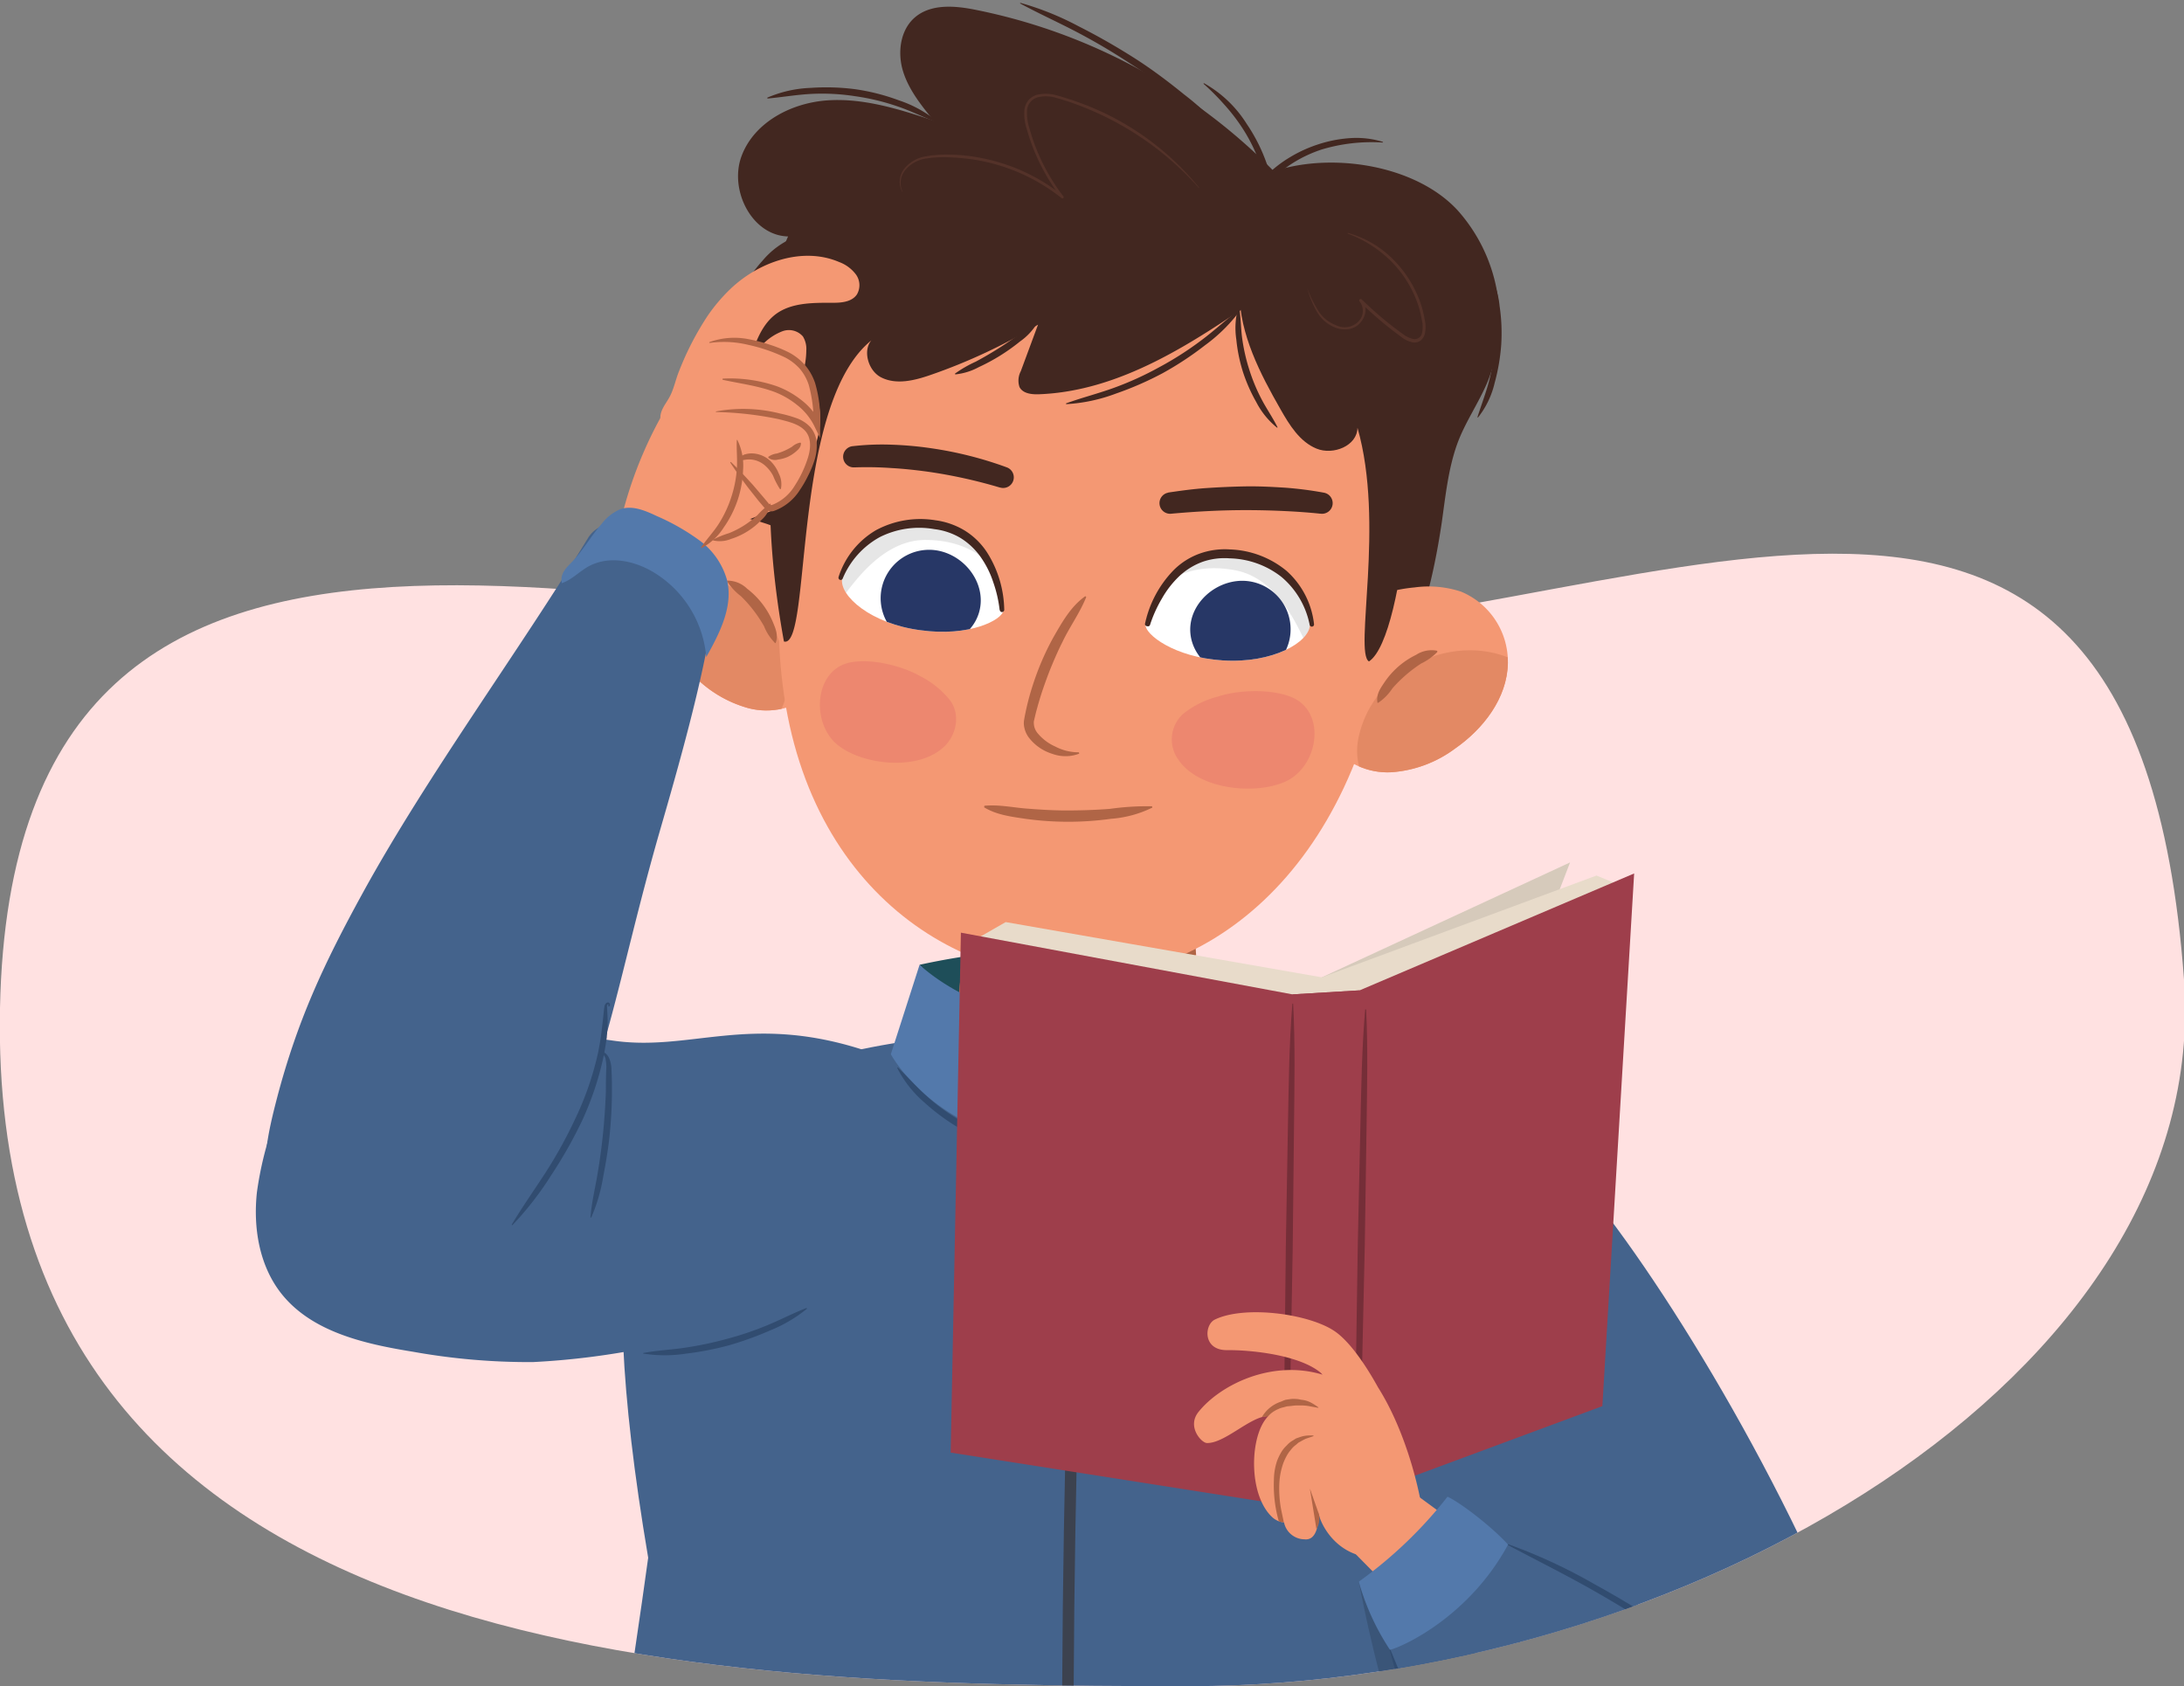 <svg xmlns="http://www.w3.org/2000/svg" xmlns:xlink="http://www.w3.org/1999/xlink" width="380" height="293.43" viewBox="0 0 380 293.43"><rect x="0" y="0" width="380" height="293.43" fill="#808080" stroke="none"/><defs><clipPath id="a"><path d="M380,170.44C371.36,51.66,285.25-37.3,199.31-37.3S2.2,65.45,0,175.39c-2.3,114.81,120.94,118,206.88,118S385,239.44,380,170.44Z" fill="none"/></clipPath><clipPath id="b"><path d="M146.27,103.9c-1-6.76-7.42-11.08-13.66-13a18.29,18.29,0,0,0-8.06-.87,13.25,13.25,0,0,0-10.44,10.62c-1.09,6,2,12.08,6.08,16.36a21,21,0,0,0,10.07,6.22,12.5,12.5,0,0,0,11.2-2.6" fill="#f49873"/></clipPath><clipPath id="c"><path d="M273.57,204.2c-11.88-14.7-55.89-24.78-85.69-24.78s-41.24,3.14-63.1,10.36c-14.24,4.7-22,22.1-12,81.26-5.3,39-17.58,104.19-4.71,119.08S256.6,404.59,266,392.73s1.56-77.27-2.17-113.24C282.61,250.65,280.4,212.65,273.57,204.2Z" fill="#44638c"/></clipPath><clipPath id="d"><path d="M206.24,144.5l3.08,35.58c0,10.87-38.93,18.24-42.88.42l1.78-28.15Z" fill="#f49873"/></clipPath><clipPath id="e"><path d="M199.31,108.7c.18-2.84,4.81-12.53,13.6-12.46,9.67.07,15.15,5.82,15,12.48-.06,3-6.43,6.75-15.16,6.19C204.22,114.36,199.21,110.35,199.31,108.7Z" fill="#fff"/></clipPath><clipPath id="f"><path d="M174.58,106.25c.38-2.82-2.26-13.23-10.89-14.89-9.5-1.83-16,2.74-17.16,9.3-.53,3,5,7.88,13.65,9C168.65,110.84,174.35,107.88,174.58,106.25Z" fill="#fff"/></clipPath><clipPath id="g"><path d="M230.19,112.21c2.31-6.43,9.45-9.4,15.93-10a18.08,18.08,0,0,1,8.08.73,13.22,13.22,0,0,1,8.16,12.45c-.12,6.12-4.31,11.46-9.18,14.85a21,21,0,0,1-11.09,4.13,12.47,12.47,0,0,1-10.47-4.75" fill="#f49873"/></clipPath></defs><g clip-path="url(#a)"><path d="M380,170.44c-8.64-118.78-94.54-59.11-180.48-59.11S2.2,65.45,0,175.39c-2.3,114.81,120.94,118,206.88,118S385,239.44,380,170.44Z" fill="#ffe1e1"/><path d="M160,167.87A124.11,124.11,0,0,1,187.31,165a140,140,0,0,1,28.34,2.84s-9.05,11.55-27.77,11.55S160,167.87,160,167.87Z" fill="#1e4e59"/><path d="M266,197.55c15,5.41,91.16,128.84,59.18,157.69C295.83,381.7,251,252.66,251,252.66S250.94,192.14,266,197.55Z" fill="#44638c"/><path d="M134.45,107a90.16,90.16,0,0,1,2.67-65.86c-6.29-.15-10.31-8.08-8.09-14s8.73-9.27,15-9.68S156.49,19,162.47,21c-2.15-2.63-4.35-5.36-5.35-8.61s-.49-7.21,2.11-9.4c2.81-2.37,7-2,10.58-1.27A100.28,100.28,0,0,1,221.64,29.8c10.18-3.37,24.75-1.08,32,6.82a28.69,28.69,0,0,1,5.11,30c-1.57,3.67-3.92,7-5.25,10.75-1.53,4.33-2,9-2.64,13.52-3.1,20.9-8.86,29.26-13.08,31.11" fill="#422720"/><path d="M146.27,103.9c-1-6.76-7.42-11.08-13.66-13a18.29,18.29,0,0,0-8.06-.87,13.25,13.25,0,0,0-10.44,10.62c-1.09,6,2,12.08,6.08,16.36a21,21,0,0,0,10.07,6.22,12.5,12.5,0,0,0,11.2-2.6" fill="#f49873"/><g clip-path="url(#b)"><path d="M114.29,99.72c10.65-2,22.26,6.51,22.74,18.27a11,11,0,0,1-1.13,5.49,8.32,8.32,0,0,1-6.33,6.66c-4.25.79-8-2.27-8.85-6.56-.8-4-3.62-7-8-8.3C105.23,113,107.21,101.06,114.29,99.72Z" fill="#e38964"/></g><path d="M134.81,111.84a8.67,8.67,0,0,1-1.88-2.9,24.31,24.31,0,0,0-1.83-2.75,23.07,23.07,0,0,0-2.19-2.46,10.39,10.39,0,0,1-2.36-2.51.13.13,0,0,1,0-.19.07.07,0,0,1,.06,0,4.88,4.88,0,0,1,3.38,1.4,14.17,14.17,0,0,1,4.46,5.75c.46,1.12,1,2.27.54,3.62a.13.13,0,0,1-.18.09Z" fill="#b06546"/><path d="M273.57,204.2c-11.88-14.7-55.89-24.78-85.69-24.78s-41.24,3.14-63.1,10.36c-14.24,4.7-22,22.1-12,81.26-5.3,39-17.58,104.19-4.71,119.08S256.6,404.59,266,392.73s1.56-77.27-2.17-113.24C282.61,250.65,280.4,212.65,273.57,204.2Z" fill="#44638c"/><g clip-path="url(#c)"><path d="M160.6,180.26s7.26,19.26,26.71,19.26,27.6-21.37,27.6-21.37Z" fill="#f49873"/><path d="M271.63,355.05s-24-21.5-35.21-79.84c5.93-3,11,1.45,11,1.45S284.62,319,284,320.33,271.63,355.05,271.63,355.05Z" fill="#3a5578"/></g><path d="M206.24,144.5l3.08,35.58c0,10.87-38.93,18.24-42.88.42l1.78-28.15Z" fill="#f49873"/><g clip-path="url(#d)"><path d="M211.08,141.41a7,7,0,0,0-4.81-.5,4.8,4.8,0,0,0-3.18.41c-6,3-12.05,5.79-18.23,8.38a5.36,5.36,0,0,0-2.94-.69l-1.85.09c-1.16-1-38.54,11.14-32.47,10.68,15,21.21,49.45,27.73,65-.26C215.49,154.22,215.06,141.73,211.08,141.41Z" fill="#b06546"/></g><path d="M241.73,108.46c-5.43,44-33.24,64-58.57,61.53s-50.8-25.12-47.35-70.07C139,59,150.08,26.1,194.43,30.51,235.85,34.63,247,65.63,241.73,108.46Z" fill="#f49873"/><path d="M189,103.88c-1.15,2.85-2.88,5.16-4.14,7.82-.66,1.3-1.25,2.64-1.82,4s-1.06,2.72-1.54,4.1-.88,2.79-1.26,4.2L180,125l-.12.52a2.33,2.33,0,0,0,0,.38,2.82,2.82,0,0,0,.58,1.58,8.4,8.4,0,0,0,3.16,2.42,8.69,8.69,0,0,0,4.1,1l.06.23a6.61,6.61,0,0,1-4.64.05,8.19,8.19,0,0,1-4-2.68,4.4,4.4,0,0,1-1-2.53,3.49,3.49,0,0,1,.05-.72l.1-.58.23-1.11a44.26,44.26,0,0,1,1.19-4.38,46.74,46.74,0,0,1,3.59-8.32c1.5-2.6,3-5.33,5.54-7.13Z" fill="#b06546"/><path d="M203.21,85.71c2.23-.33,4.48-.64,6.73-.79s4.52-.25,6.78-.29,4.53.08,6.79.22a62.81,62.81,0,0,1,6.81.87,1.85,1.85,0,0,1-.54,3.66h-.08c-2.06-.22-4.28-.37-6.44-.47s-4.35-.15-6.53-.15c-4.35,0-8.71.24-13,.63h0a1.85,1.85,0,0,1-.44-3.67Z" fill="#422720"/><path d="M199.31,108.7c.18-2.84,4.81-12.53,13.6-12.46,9.67.07,15.15,5.82,15,12.48-.06,3-6.43,6.75-15.16,6.19C204.22,114.36,199.21,110.35,199.31,108.7Z" fill="#fff"/><g clip-path="url(#e)"><path d="M224.51,108.63a8.42,8.42,0,0,1-7.52,9.24c-4.63.47-9.38-2.94-9.86-7.57s3.52-8.73,8.15-9.2A8.42,8.42,0,0,1,224.51,108.63Z" fill="#273766"/><path d="M229.82,106.63a34.12,34.12,0,0,0-2.77-3.46l-.12-.17a22.53,22.53,0,0,0-6.86-5.88,21.84,21.84,0,0,0-15.77-1c-.81.31-.35,1.46.43,1.38h0l-.14.11c-.66.55-5.84,6-5.09,5.72,2.18-.8,6.38-5.9,15.57-4.07s12.31,14.65,13.2,14.37c.56-.19,2.73-.89,3-1.48a1.92,1.92,0,0,0,.52-1.39C231.73,109.2,230.69,107.88,229.82,106.63Z" opacity="0.1"/></g><path d="M199.22,108.54a19.1,19.1,0,0,1,4.88-9.23,12.29,12.29,0,0,1,4.51-2.94A13,13,0,0,1,214,95.6a16.32,16.32,0,0,1,9.85,3.73,14.59,14.59,0,0,1,4.78,9.26.38.38,0,0,1-.76.12,14.58,14.58,0,0,0-4.91-8.33,15.19,15.19,0,0,0-9-3.23,11.66,11.66,0,0,0-4.74.61,11.84,11.84,0,0,0-4.07,2.53,16.68,16.68,0,0,0-3,3.88,22.41,22.41,0,0,0-2.05,4.55v0a.37.37,0,0,1-.48.24A.38.38,0,0,1,199.22,108.54Z" fill="#422720"/><path d="M174,84.84a86.74,86.74,0,0,0-12.53-2.76c-2.11-.29-4.24-.52-6.37-.64a60.78,60.78,0,0,0-6.3-.12h-.1a1.85,1.85,0,0,1-.3-3.69,44.64,44.64,0,0,1,6.89-.25,61.26,61.26,0,0,1,6.77.62,65.27,65.27,0,0,1,13.12,3.32,1.85,1.85,0,0,1-1.13,3.52Z" fill="#422720"/><path d="M174.58,106.25c.38-2.82-2.26-13.23-10.89-14.89-9.5-1.83-16,2.74-17.16,9.3-.53,3,5,7.88,13.65,9C168.65,110.84,174.35,107.88,174.58,106.25Z" fill="#fff"/><g clip-path="url(#f)"><path d="M153.6,101.61a8.43,8.43,0,0,0,5.57,10.53c4.45,1.37,9.78-1,11.15-5.49s-1.73-9.24-6.18-10.61A8.43,8.43,0,0,0,153.6,101.61Z" fill="#273766"/><path d="M145.07,98.24a32,32,0,0,1,3.39-2.85l.15-.14a22.57,22.57,0,0,1,7.89-4.43,16.82,16.82,0,0,1,9.33-.19,16.65,16.65,0,0,1,6.32,2.31c.74.46.06,1.5-.68,1.27h0l.12.14c.53.67,4.55,7,3.87,6.6-2-1.21-5.1-7-14.47-7s-15,11.95-15.76,11.5c-.52-.3-2.5-1.41-2.63-2a1.91,1.91,0,0,1-.24-1.46C142.7,100.38,144,99.29,145.07,98.24Z" opacity="0.1"/></g><path d="M173.93,106.14a22,22,0,0,0-1.12-4.86,16.52,16.52,0,0,0-2.21-4.4,12,12,0,0,0-3.49-3.28,11.6,11.6,0,0,0-4.53-1.53,15.24,15.24,0,0,0-9.51,1.39,14.61,14.61,0,0,0-6.45,7.21.38.38,0,0,1-.5.21.41.41,0,0,1-.22-.47,14.57,14.57,0,0,1,6.5-8.15,16.29,16.29,0,0,1,10.39-1.73,13.11,13.11,0,0,1,5.09,1.8,12.48,12.48,0,0,1,3.85,3.77,19.2,19.2,0,0,1,3,10,.4.4,0,0,1-.38.4.38.38,0,0,1-.39-.34Z" fill="#422720"/><path d="M224.45,121.19c-3.92-1.47-9.55-1-12.5,0a16.19,16.19,0,0,0-6.14,3.06,6,6,0,0,0-.78,7.93c3.56,5.31,13.74,6.23,18.92,3.67C229.55,133,230.83,123.57,224.45,121.19Z" fill="#ed876f"/><path d="M230.19,112.21c2.31-6.43,9.45-9.4,15.93-10a18.08,18.08,0,0,1,8.08.73,13.22,13.22,0,0,1,8.16,12.45c-.12,6.12-4.31,11.46-9.18,14.85a21,21,0,0,1-11.09,4.13,12.47,12.47,0,0,1-10.47-4.75" fill="#f49873"/><g clip-path="url(#g)"><path d="M262.37,114.39c-10.05-4-23.11,2-25.88,13.45a11.09,11.09,0,0,0,0,5.61,8.32,8.32,0,0,0,4.9,7.77c4,1.61,8.3-.66,10-4.7,1.57-3.78,4.91-6.14,9.43-6.57C268.65,129.2,269.05,117.09,262.37,114.39Z" fill="#e38964"/></g><path d="M239.65,122.14c-.2-1.41.58-2.43,1.25-3.44a14,14,0,0,1,5.49-4.76,4.94,4.94,0,0,1,3.6-.72.13.13,0,0,1,.09.17.09.09,0,0,1,0,.06,10.05,10.05,0,0,1-2.81,2,24.26,24.26,0,0,0-5,4.32,8.86,8.86,0,0,1-2.42,2.48.16.16,0,0,1-.2,0S239.66,122.16,239.65,122.14Z" fill="#b06546"/><path d="M148.14,115.22c4-.68,9.27.87,11.87,2.38a15.69,15.69,0,0,1,5.24,4.19c1.85,2.39,1.23,5.86-.78,7.93-4.41,4.52-14.25,3.46-18.67-.06C141,125.86,141.63,116.33,148.14,115.22Z" fill="#ed876f"/><path d="M136.4,111.62c5,1.36,1-42.91,16.14-53.08-2.71,1.23-1.88,5.77.77,7.12s5.85.54,8.66-.44a98.61,98.61,0,0,0,18.64-8.73l-3,8.1a3.52,3.52,0,0,0-.23,2.74c.57,1.15,2.12,1.32,3.4,1.27,14.21-.54,26.77-8.92,38.48-17,0,0,12-10.22,7.59-14.45-8.57-8.17-38.55-12.84-54.84-10.31C147.34,30.68,126.74,58.39,136.4,111.62Z" fill="#422720"/><path d="M215.64,51c.11,7.24,3.6,14,7.18,20.25,1.55,2.73,3.34,5.62,6.25,6.81s7.08-.49,7.12-3.63c4.8,16.64-.64,39.1,2,40.66,6.59-4.36,9.37-46,6.15-54.09C243,57.41,233.5,41.28,228.19,38.81,221.41,35.66,218.43,47,215.64,51Z" fill="#422720"/><path d="M130.79,74c-.2-8.12-2.15-12.53-1.21-19.09S132.75,43,140.32,40.92Z" fill="#422720"/><polygon points="247.02 260.54 258.19 268.72 244.83 279.49 235.92 270.46 247.02 260.54" fill="#f49873"/><path d="M241.85,287.07c10.21,27.15,29,72.56,48.23,79.47,17.65,6.36,29.83-3.91,36.12-11.62,17.59-21.55-11.78-68.92-63.66-85.57C256.18,272.61,250.11,277.16,241.85,287.07Z" fill="#44638c"/><path d="M160,167.87,155,183.43s8.48,16.09,32.27,16.09a78.55,78.55,0,0,1-4.45-22.87C169.29,176.84,160,167.87,160,167.87Z" fill="#5379ab"/><path d="M215.65,167.87s-12.21,8-24.37,8.47c-.17,16.4-4,23.18-4,23.18,23.79,0,32.27-17.14,32.27-17.14Z" fill="#5379ab"/><path d="M192.75,176.34s-1,17.17-4.87,24.72" fill="none" stroke="#3c424f" stroke-miterlimit="10" stroke-width="2"/><path d="M181.39,176.65s1.51,19.09,5.26,24.41" fill="none" stroke="#3c424f" stroke-miterlimit="10" stroke-width="2"/><path d="M186.27,199.75h1.8a1.79,1.79,0,0,1,1.78,1.59L190,203a1.79,1.79,0,0,1-1.78,2H186a1.8,1.8,0,0,1-1.77-2.1l.28-1.61A1.78,1.78,0,0,1,186.27,199.75Z" fill="#3c424f"/><path d="M185.7,202.93s-2.49,14.8-1.5,16.52,5.38,1.43,6.12.28c1.55-2.43-1.64-17.08-1.64-17.08Z" fill="#3c424f"/><path d="M194,200.2c2.47-.68,4.91-1.08,7.29-1.87a38.47,38.47,0,0,0,6.83-3,35,35,0,0,0,6.12-4.27c1.89-1.64,3.53-3.49,5.37-5.27l.12.09a19.76,19.76,0,0,1-4.79,6,36.4,36.4,0,0,1-6.23,4.52,33.51,33.51,0,0,1-7.1,3,19.63,19.63,0,0,1-7.6,1Z" fill="#314c70"/><path d="M181.54,200.35a19.33,19.33,0,0,1-7.54-1,33.29,33.29,0,0,1-7-3,36.54,36.54,0,0,1-6.17-4.53,19.6,19.6,0,0,1-4.72-6l.12-.09c1.82,1.77,3.44,3.62,5.31,5.26a34.91,34.91,0,0,0,6.05,4.26,37.2,37.2,0,0,0,6.76,3c2.36.78,4.78,1.19,7.23,1.87Z" fill="#314c70"/><path d="M187.8,211.66s-4.47,82.29-.12,190.2l-.08,7.8" fill="none" stroke="#3c424f" stroke-miterlimit="10" stroke-width="2"/><polygon points="229.99 170.05 273.18 150.06 256.57 193.26 230.81 202.39 229.99 170.05" fill="#d6cabb"/><polygon points="229.99 170.05 277.78 152.34 282.77 154.41 237.62 175.64 223.73 178.42 168.41 164.21 174.98 160.44 229.99 170.05" fill="#e8dbca"/><polygon points="167.19 162.28 224.89 173.02 236.56 172.32 284.33 151.98 278.8 244.66 234.8 260.98 223.52 261.87 165.41 252.75 167.19 162.28" fill="#9e3e4b"/><polygon points="224.89 173.02 236.56 172.32 234.8 260.98 223.52 261.87 224.89 173.02" fill="#9e3e4b"/><path d="M237.7,175.64c.33,6.87.16,13.73.07,20.59l-.31,20.59L237,237.41c-.15,6.86-.27,13.72-.83,20.57H236c-.3-6.87-.17-13.73-.07-20.59l.31-20.59.45-20.58c.16-6.87.25-13.73.84-20.58Z" fill="#752e38"/><path d="M225,174.63c.37,7.1.22,14.2.15,21.3l-.23,21.29-.38,21.29c-.13,7.1-.23,14.2-.76,21.29h-.15c-.32-7.1-.22-14.2-.14-21.3l.23-21.29.37-21.3c.14-7.09.2-14.19.77-21.28Z" fill="#752e38"/><path d="M239.76,241.38c-1.93-3.5-4.76-7.82-7.46-9.7-4.43-3.09-15.7-4.61-20.92-2.08-1.85.88-2.15,5.36,2.12,5.32s12.54.84,16.26,3.91c.13.11.23.24.36.36-8.87-2.69-17.86,1.79-21.62,6.52-2,2.55.54,5.33,1.47,5.37,3.11.12,7.67-4.71,10.69-4.68a6.82,6.82,0,0,0-.82,1.08c-2.44,4-2.35,13,1.57,16.55a3.44,3.44,0,0,0,2,.86,3.68,3.68,0,0,0,3.58,2.95c2.1.23,2.48-2.66,2.43-4.71,0,1.21,2.61,7.69,9.7,7.9,3,.1,6.54-3.58,8.54-5.9C248,264.77,246,251.25,239.76,241.38Z" fill="#f49873"/><path d="M219.58,246.54a6,6,0,0,1,3.25-2.64c.28-.11.56-.25.86-.34l.93-.14a6,6,0,0,1,.94,0c.31,0,.61.1.9.14A4.49,4.49,0,0,1,228,244a9.55,9.55,0,0,1,1,.6c.24.16.38.27.38.27l0,0a.09.09,0,0,1,0,.09l0,0-1.44-.26a6.67,6.67,0,0,0-1.48-.15l-.83,0a4.8,4.8,0,0,0-.85.07l-.85.08-.79.21a3.06,3.06,0,0,0-.72.26,4,4,0,0,0-.62.31,4.45,4.45,0,0,0-.84.62c-.18.18-.28.3-.28.3A6.11,6.11,0,0,1,219.58,246.54Z" fill="#b06546"/><path d="M223.38,264.89a3,3,0,0,1-.88-.2,22.89,22.89,0,0,1-.85-7.18,10.69,10.69,0,0,1,.53-3.26,9.39,9.39,0,0,1,.71-1.5,5.09,5.09,0,0,1,1-1.25,4,4,0,0,1,1.1-.89c.19-.12.37-.24.55-.34l.56-.19a4.85,4.85,0,0,1,1.76-.31,5.75,5.75,0,0,1,.67,0l0,.12-.6.2-.69.23a8.34,8.34,0,0,0-.83.43l-.48.26-.44.38a4.21,4.21,0,0,0-.9.89,6,6,0,0,0-.78,1.15,9.53,9.53,0,0,0-.59,1.34,12.43,12.43,0,0,0-.6,2.92,18.41,18.41,0,0,0,0,2.66,18,18,0,0,0,.35,2.6Z" fill="#b06546"/><path d="M227.91,259l1.59,4.5a3.59,3.59,0,0,1-.45,2.56S227.91,259,227.91,259Z" fill="#b06546"/><path d="M251.86,260.42a75.42,75.42,0,0,1-15.44,14.79,42,42,0,0,0,5.43,11.86c2.4-.61,13.81-5.87,20.54-18.31C259.76,265.84,254.34,261.59,251.86,260.42Z" fill="#5379ab"/><path d="M262.42,268.69a94.31,94.31,0,0,1,15.09,7,166.48,166.48,0,0,1,14.18,8.73A120.76,120.76,0,0,1,304.61,295,55.15,55.15,0,0,1,315,308l-.13.08a105.35,105.35,0,0,0-10.93-12.35A120.54,120.54,0,0,0,291,285.41c-4.51-3.18-9.2-6.08-14-8.8s-9.75-5.17-14.64-7.78Z" fill="#314c70"/><path d="M241.92,287.05c2.17,5.08,4,10.26,6.05,15.38s4.14,10.21,6.42,15.21,4.59,10,7.2,14.84,5.43,9.54,8.35,14.23l-.12.09A80.47,80.47,0,0,1,260.67,333c-2.68-4.85-5.07-9.84-7.37-14.85S249,308,247,302.82a128.05,128.05,0,0,1-5.21-15.72Z" fill="#314c70"/><path d="M208.59,32.69A53,53,0,0,0,186.83,18c-1-.37-2.11-.7-3.16-1a6.17,6.17,0,0,0-3.16-.06,2.55,2.55,0,0,0-1.81,2.24,8.4,8.4,0,0,0,.43,3.19A34.38,34.38,0,0,0,185,34.14a.24.24,0,0,1,0,.33.24.24,0,0,1-.29,0,32.57,32.57,0,0,0-15.22-6.69,39.08,39.08,0,0,0-4.19-.4,20,20,0,0,0-4.17.21,5.72,5.72,0,0,0-3.55,1.92,3.55,3.55,0,0,0-.53,3.87,0,0,0,0,1-.06,0,3.66,3.66,0,0,1,.38-4.06,5.94,5.94,0,0,1,3.69-2.11,20.32,20.32,0,0,1,4.26-.3,30.08,30.08,0,0,1,4.24.37,33.55,33.55,0,0,1,8.16,2.39A33.07,33.07,0,0,1,185,34.1l-.33.33a34.91,34.91,0,0,1-6-11.91,8.58,8.58,0,0,1-.44-3.36,3.38,3.38,0,0,1,.65-1.65,3.11,3.11,0,0,1,1.48-1,6.67,6.67,0,0,1,3.41.06c.55.13,1.08.3,1.61.47s1.07.33,1.59.52a47.84,47.84,0,0,1,21.66,15.08,0,0,0,0,1,0,.05A0,0,0,0,1,208.59,32.69Z" fill="#543229"/><path d="M234.56,40.54a17.81,17.81,0,0,1,8,4.76,20.12,20.12,0,0,1,4.81,8.06,20.33,20.33,0,0,1,.53,2.31,5.42,5.42,0,0,1,0,2.44,2.14,2.14,0,0,1-.7,1.12,1.78,1.78,0,0,1-1.29.36,4.75,4.75,0,0,1-2.22-1.06,61.9,61.9,0,0,1-7.15-6.08l.36-.35a2.66,2.66,0,0,1,.67,2.18,3.66,3.66,0,0,1-1,2,3.32,3.32,0,0,1-2,1,4.52,4.52,0,0,1-2.22-.27,6.39,6.39,0,0,1-3.26-2.84,17.37,17.37,0,0,1-1.63-4s0,0,0,0,0,0,0,0a21.43,21.43,0,0,0,1.86,3.82,6.2,6.2,0,0,0,3.13,2.59A3.38,3.38,0,0,0,236.3,56a2.65,2.65,0,0,0,.27-3.54.25.25,0,0,1,0-.36.26.26,0,0,1,.36,0,61.77,61.77,0,0,0,7.13,6A4.53,4.53,0,0,0,246,59,1.31,1.31,0,0,0,247.41,58a4.81,4.81,0,0,0,0-2.2,19.26,19.26,0,0,0-.51-2.25,19.62,19.62,0,0,0-4.65-7.88,20.81,20.81,0,0,0-7.71-5l0,0A.05.05,0,0,1,234.56,40.54Z" fill="#543229"/><path d="M163.13,21.35c-2.42-.92-4.65-2.07-7.06-2.87a39.51,39.51,0,0,0-7.35-1.75,37.35,37.35,0,0,0-7.55-.39c-2.53.13-5,.56-7.58.8a.08.08,0,0,1-.08-.07.12.12,0,0,1,0-.08,21,21,0,0,1,7.56-1.7,38.93,38.93,0,0,1,7.78.24,36.55,36.55,0,0,1,7.55,1.93,20.66,20.66,0,0,1,6.77,3.76.08.08,0,0,1-.08.13Z" fill="#422720"/><path d="M258.81,46.91a15.17,15.17,0,0,1,2.11,6.34A32,32,0,0,1,261.2,60a34.47,34.47,0,0,1-1.14,6.62,15.24,15.24,0,0,1-2.88,6,.07.07,0,0,1-.1,0,.06.06,0,0,1,0-.08c.67-2.13,1.45-4.12,2-6.23a32.43,32.43,0,0,0,1-6.42,35.16,35.16,0,0,0-.16-6.49c-.24-2.17-.81-4.23-1.17-6.44a.08.08,0,0,1,.06-.09A.09.09,0,0,1,258.81,46.91Z" fill="#422720"/><path d="M240.57,24.8A30.15,30.15,0,0,0,230,26a22.9,22.9,0,0,0-4.82,2.22,22.47,22.47,0,0,0-4.15,3.3l-.76.76-.25-1a28.36,28.36,0,0,0-3.93-9.11A32.47,32.47,0,0,0,213,18.18a41.35,41.35,0,0,0-3.56-3.57.08.08,0,0,1,0-.11.07.07,0,0,1,.09,0,20.74,20.74,0,0,1,7.39,7.06A29.71,29.71,0,0,1,221.16,31l-1-.28a21.44,21.44,0,0,1,4.4-3.43,23.49,23.49,0,0,1,5.1-2.27,22.55,22.55,0,0,1,5.47-1,15.61,15.61,0,0,1,5.48.67.07.07,0,0,1,0,.1A.08.08,0,0,1,240.57,24.8Z" fill="#422720"/><path d="M213.75,24.05c-2.93-2.17-5.58-4.61-8.42-6.83s-5.78-4.31-8.82-6.25a107.25,107.25,0,0,0-9.32-5.48c-3.2-1.67-6.48-3.15-9.68-4.88a.07.07,0,0,1,0-.1.07.07,0,0,1,.08,0,50.35,50.35,0,0,1,10.11,4.08c3.25,1.64,6.42,3.45,9.5,5.4s6,4.15,8.82,6.44a48.42,48.42,0,0,1,7.86,7.55.08.08,0,0,1,0,.11A.08.08,0,0,1,213.75,24.05Z" fill="#422720"/><path d="M138.36,41.37a60.84,60.84,0,0,0-4.89,4.72,25.41,25.41,0,0,0-3.64,5.64,23.78,23.78,0,0,0-2.1,6.38,57.58,57.58,0,0,0-.57,6.76s0,.08-.08.07a.08.08,0,0,1-.07,0,14.38,14.38,0,0,1-.32-7,25.13,25.13,0,0,1,2.05-6.72,24.2,24.2,0,0,1,3.92-5.84,14.31,14.31,0,0,1,5.62-4.12.07.07,0,0,1,.1,0A.08.08,0,0,1,138.36,41.37Z" fill="#422720"/><path d="M215.91,53.84a28.37,28.37,0,0,1-6.24,6.23,55.79,55.79,0,0,1-7.39,4.87,56.71,56.71,0,0,1-8.11,3.54,29.25,29.25,0,0,1-8.62,1.84.07.07,0,0,1-.07-.08s0-.06.05-.07c2.78-1,5.57-1.7,8.29-2.69a55.51,55.51,0,0,0,7.89-3.59A56.89,56.89,0,0,0,209,59.23c2.33-1.73,4.42-3.71,6.78-5.49a.07.07,0,0,1,.1,0A.08.08,0,0,1,215.91,53.84Z" fill="#422720"/><path d="M215.59,53.37c.33,1.9.29,3.73.55,5.57a32.12,32.12,0,0,0,1.23,5.39,31.64,31.64,0,0,0,2.12,5.11c.85,1.64,1.91,3.14,2.77,4.86a.08.08,0,0,1,0,.1.08.08,0,0,1-.08,0,13.85,13.85,0,0,1-3.6-4.44,28.41,28.41,0,0,1-2.32-5.26,27.72,27.72,0,0,1-1.15-5.63,13.39,13.39,0,0,1,.37-5.7.08.08,0,0,1,.1,0A.1.1,0,0,1,215.59,53.37Z" fill="#422720"/><path d="M180.4,56.33a10.47,10.47,0,0,1-2.92,3.08,33.87,33.87,0,0,1-7.18,4.47,10.89,10.89,0,0,1-4.05,1.26.08.08,0,0,1-.08-.07.09.09,0,0,1,0-.07,21.26,21.26,0,0,1,3.62-2.08c1.22-.66,2.41-1.34,3.58-2.07s2.31-1.5,3.43-2.3a19.09,19.09,0,0,1,3.47-2.32.07.07,0,0,1,.1,0A.06.06,0,0,1,180.4,56.33Z" fill="#422720"/><path d="M171.28,140.2c2.56-.23,4.9.3,7.33.49s4.83.34,7.25.33,4.84-.09,7.26-.28a46.49,46.49,0,0,1,7.33-.45l.05.23a19.65,19.65,0,0,1-7.2,1.95,54.07,54.07,0,0,1-14.89,0c-2.45-.37-5-.67-7.18-2Z" fill="#b06546"/><path d="M127,50.36c5-4.82,12.66-7.48,19-4.77a6.45,6.45,0,0,1,2.92,2.16,3.18,3.18,0,0,1,.19,3.46c-.91,1.38-2.84,1.5-4.49,1.47-3.3,0-6.86,0-9.53,1.9-3.46,2.52-4.16,7.27-5.81,11.22a21.61,21.61,0,0,1-5.57,7.79,8.47,8.47,0,0,1-4.46,2.35,3.91,3.91,0,0,1-4.17-2.25c-.7-2,.77-3.27,1.56-4.89.64-1.29.95-2.86,1.51-4.22a50.9,50.9,0,0,1,5-9.67A30.07,30.07,0,0,1,127,50.36Z" fill="#f49873"/><path d="M123.4,60.82a14,14,0,0,1,10.85,0,13.41,13.41,0,0,1,6.9,5.62,13.77,13.77,0,0,1,1.09,9.82,32.29,32.29,0,0,1-4.08,9.21c-1.89,3.17-4.16,3.42-7.58,4.82-3.13,1.29-6.82,3.85-9.79,5.46-2.55,1.37-4.16,4-6.51,5.72s-6.42,1.82-7.47-.89a5.92,5.92,0,0,1-.11-3A72.14,72.14,0,0,1,115,72.54a33.1,33.1,0,0,0,3-5.62A10.26,10.26,0,0,1,123.4,60.82Z" fill="#f49873"/><path d="M128.93,63.11l4-3.42a9.57,9.57,0,0,1,3.25-2.07,3.23,3.23,0,0,1,3.52.92,4.14,4.14,0,0,1,.59,2.45,14.31,14.31,0,0,1-3,8.6c-1.35,1.74-3.32,3.23-5.52,3.14a4.58,4.58,0,0,1-3.06-7.81" fill="#f49873"/><path d="M123.88,104.31a6.34,6.34,0,0,0-1.63-2.09L110.32,90.84s-5.71-.93-8,2.76c-12.14,19.88-27.88,41.17-39.17,61.71-6.81,12.41-11.42,22.24-15,35.93-1.55,6-3,12.33-1.11,18.2s6.55,10.14,11.86,13c6.13,3.25,13.55,4.66,20.09,2.33,7.32-2.6,12.38-9.34,15.83-16.3,10.7-21.61,12.6-38.23,20-63.93,3.09-10.68,7.54-26.23,9.1-37.24A5.77,5.77,0,0,0,123.88,104.31Z" fill="#44638c"/><path d="M44.7,207.47c-.66,6.1.39,12.63,4.15,17.48,5.28,6.79,14.51,8.88,23,10.25A114.18,114.18,0,0,0,92.72,237a133.49,133.49,0,0,0,19.8-2.5c6.69-1.19,13.53-2.44,19.4-5.86,8.49-4.94,13.85-13.74,18.85-22.19,3.45-5.83,7-12.43,5.45-19a5.59,5.59,0,0,0-.94-2.16c-1.81-2.27-2.68-1.85-5.45-2.73-19.75-6.24-29.9.55-43.49-1.54a134,134,0,0,0-31.9-.64c-6.92.6-14,1.7-20.18,5.15-3.87,2.18-5.23,5.65-6.55,9.69A60.72,60.72,0,0,0,44.7,207.47Z" fill="#44638c"/><path d="M104.67,91.17a8,8,0,0,1,3.27-2.57c2.09-.72,4.35.25,6.35,1.2a38.28,38.28,0,0,1,7.44,4.25,12.88,12.88,0,0,1,4.78,6.92c1.08,4.61-1.32,9.24-3.63,13.37a19.1,19.1,0,0,0-9.56-15c-3.19-1.79-7.19-2.58-10.5-1-1.78.83-3.22,2.52-5.07,3.13-.4-2,1.23-3,2.35-4.33C101.74,95.26,103,93.07,104.67,91.17Z" fill="#5379ab"/><path d="M105.87,174.94s0,0,0,0a.41.41,0,0,0,0-.1c0-.08-.1-.14-.09-.11a.42.42,0,0,0-.16.37l.06,1.33a19.4,19.4,0,0,1,0,2.75l-.11,1.38-.21,1.36-.23,1.36-.29,1.34a53.45,53.45,0,0,1-3.57,10.4,79.14,79.14,0,0,1-5.41,9.54,55,55,0,0,1-6.72,8.63l-.11-.09C90.87,210,93,207,94.94,204a79.31,79.31,0,0,0,5.21-9.47,52.51,52.51,0,0,0,3.62-10.13l.31-1.31.24-1.33c.17-.88.29-1.77.39-2.66s.22-1.78.3-2.68c.06-.47.08-.86.18-1.39.06-.23.22-.61.64-.6a.38.38,0,0,1,.3.39.42.42,0,0,1-.06.23.2.2,0,0,1-.27,0Z" fill="#314c70"/><path d="M104.44,183a1.33,1.33,0,0,1,1,.35,2.38,2.38,0,0,1,.58.86,5.33,5.33,0,0,1,.37,1.93c.08,1.24.08,2.48.08,3.73,0,2.49-.14,5-.38,7.45s-.66,4.94-1.13,7.38a29.78,29.78,0,0,1-2.09,7.15l-.14,0c.2-2.51.77-4.89,1.19-7.31s.75-4.86,1-7.31.41-4.9.5-7.35c0-1.23,0-2.46.06-3.69a7.08,7.08,0,0,0-.09-1.74,1.5,1.5,0,0,0-.9-1.28Z" fill="#314c70"/><path d="M111.92,235.42c2.48-.48,4.93-.56,7.38-.94a61.37,61.37,0,0,0,7.22-1.53,54,54,0,0,0,7-2.37c2.28-.94,4.45-2.08,6.81-3l.08.13a24.71,24.71,0,0,1-6.48,3.81,57.2,57.2,0,0,1-7.1,2.56,51.73,51.73,0,0,1-7.4,1.44,24.31,24.31,0,0,1-7.52,0Z" fill="#314c70"/><path d="M125.73,65.88a25,25,0,0,1,9.48,1.34,15.75,15.75,0,0,1,4.26,2.42,11.61,11.61,0,0,1,3.18,3.8l-1.09.26a24.09,24.09,0,0,0-.83-6.68,8.22,8.22,0,0,0-1.55-2.83,8.86,8.86,0,0,0-2.59-2A29.1,29.1,0,0,0,130.18,60a17.92,17.92,0,0,0-6.77-.32l0-.14a12.72,12.72,0,0,1,7-.49,26.27,26.27,0,0,1,3.41.89,22.66,22.66,0,0,1,3.3,1.31A9.87,9.87,0,0,1,140,63.45a9.41,9.41,0,0,1,1.82,3.19,22.12,22.12,0,0,1,.87,7l0,2.58L141.62,74a10.71,10.71,0,0,0-2.84-3.46,14.67,14.67,0,0,0-3.93-2.31c-2.88-1.09-6-1.47-9.13-2.15Z" fill="#b06546"/><path d="M124.56,71.59a25.91,25.91,0,0,1,11.15.36,21.54,21.54,0,0,1,2.74.76A6.13,6.13,0,0,1,141,74.33a4.69,4.69,0,0,1,1.11,2.89,8.69,8.69,0,0,1-.42,2.94,18.11,18.11,0,0,1-1.1,2.64,19.07,19.07,0,0,1-1.43,2.47,8.9,8.9,0,0,1-4.55,3.65,1.55,1.55,0,0,1-1-.07,2.1,2.1,0,0,1-.69-.6L132,87.17,130.28,85c-1.13-1.47-2.22-3-3.23-4.53l.11-.1c1.35,1.29,2.61,2.65,3.84,4l1.8,2.11.89,1.06a1,1,0,0,0,.34.31.51.51,0,0,0,.33,0,8,8,0,0,0,3.87-3.26,20.11,20.11,0,0,0,2.31-4.84c.54-1.65.66-3.5-.4-4.73s-2.92-1.65-4.67-2.09a58.79,58.79,0,0,0-10.9-1.24Z" fill="#b06546"/><path d="M128.29,76.55a10,10,0,0,1,1,5.22,18.4,18.4,0,0,1-3.36,10,10.17,10.17,0,0,1-3.88,3.6l-.09-.11c1-1.44,2.16-2.66,3.08-4.09a20,20,0,0,0,2.16-4.56,20.27,20.27,0,0,0,1-4.94c.13-1.69-.08-3.34,0-5.12Z" fill="#b06546"/><path d="M128.45,80.08a1.84,1.84,0,0,1,1.1-1,4,4,0,0,1,1.5-.18A4.88,4.88,0,0,1,133.81,80a6.15,6.15,0,0,1,1.67,2.35,4,4,0,0,1,.38,2.75l-.15,0a13.61,13.61,0,0,1-1.2-2.33A6.11,6.11,0,0,0,133,80.91a4.24,4.24,0,0,0-2.09-.93,4,4,0,0,0-1.14,0l-1.26.19Z" fill="#b06546"/><path d="M139.36,77.1c0,.74-.47,1.11-.88,1.48a6.29,6.29,0,0,1-1.45.93,6,6,0,0,1-1.66.45,1.88,1.88,0,0,1-1.69-.32v-.15a3.22,3.22,0,0,1,1.48-.58,10.35,10.35,0,0,0,2.66-1.19,3,3,0,0,1,1.42-.71Z" fill="#b06546"/><path d="M134.1,87.68a4.93,4.93,0,0,1-1.57,2.75,12.54,12.54,0,0,1-2.44,2,12.37,12.37,0,0,1-2.88,1.34,5.14,5.14,0,0,1-3.15.26l0-.14a17.84,17.84,0,0,1,2.8-1.13,15.68,15.68,0,0,0,2.61-1.34,16.68,16.68,0,0,0,2.32-1.79,15.1,15.1,0,0,1,2.21-2Z" fill="#b06546"/></g></svg>